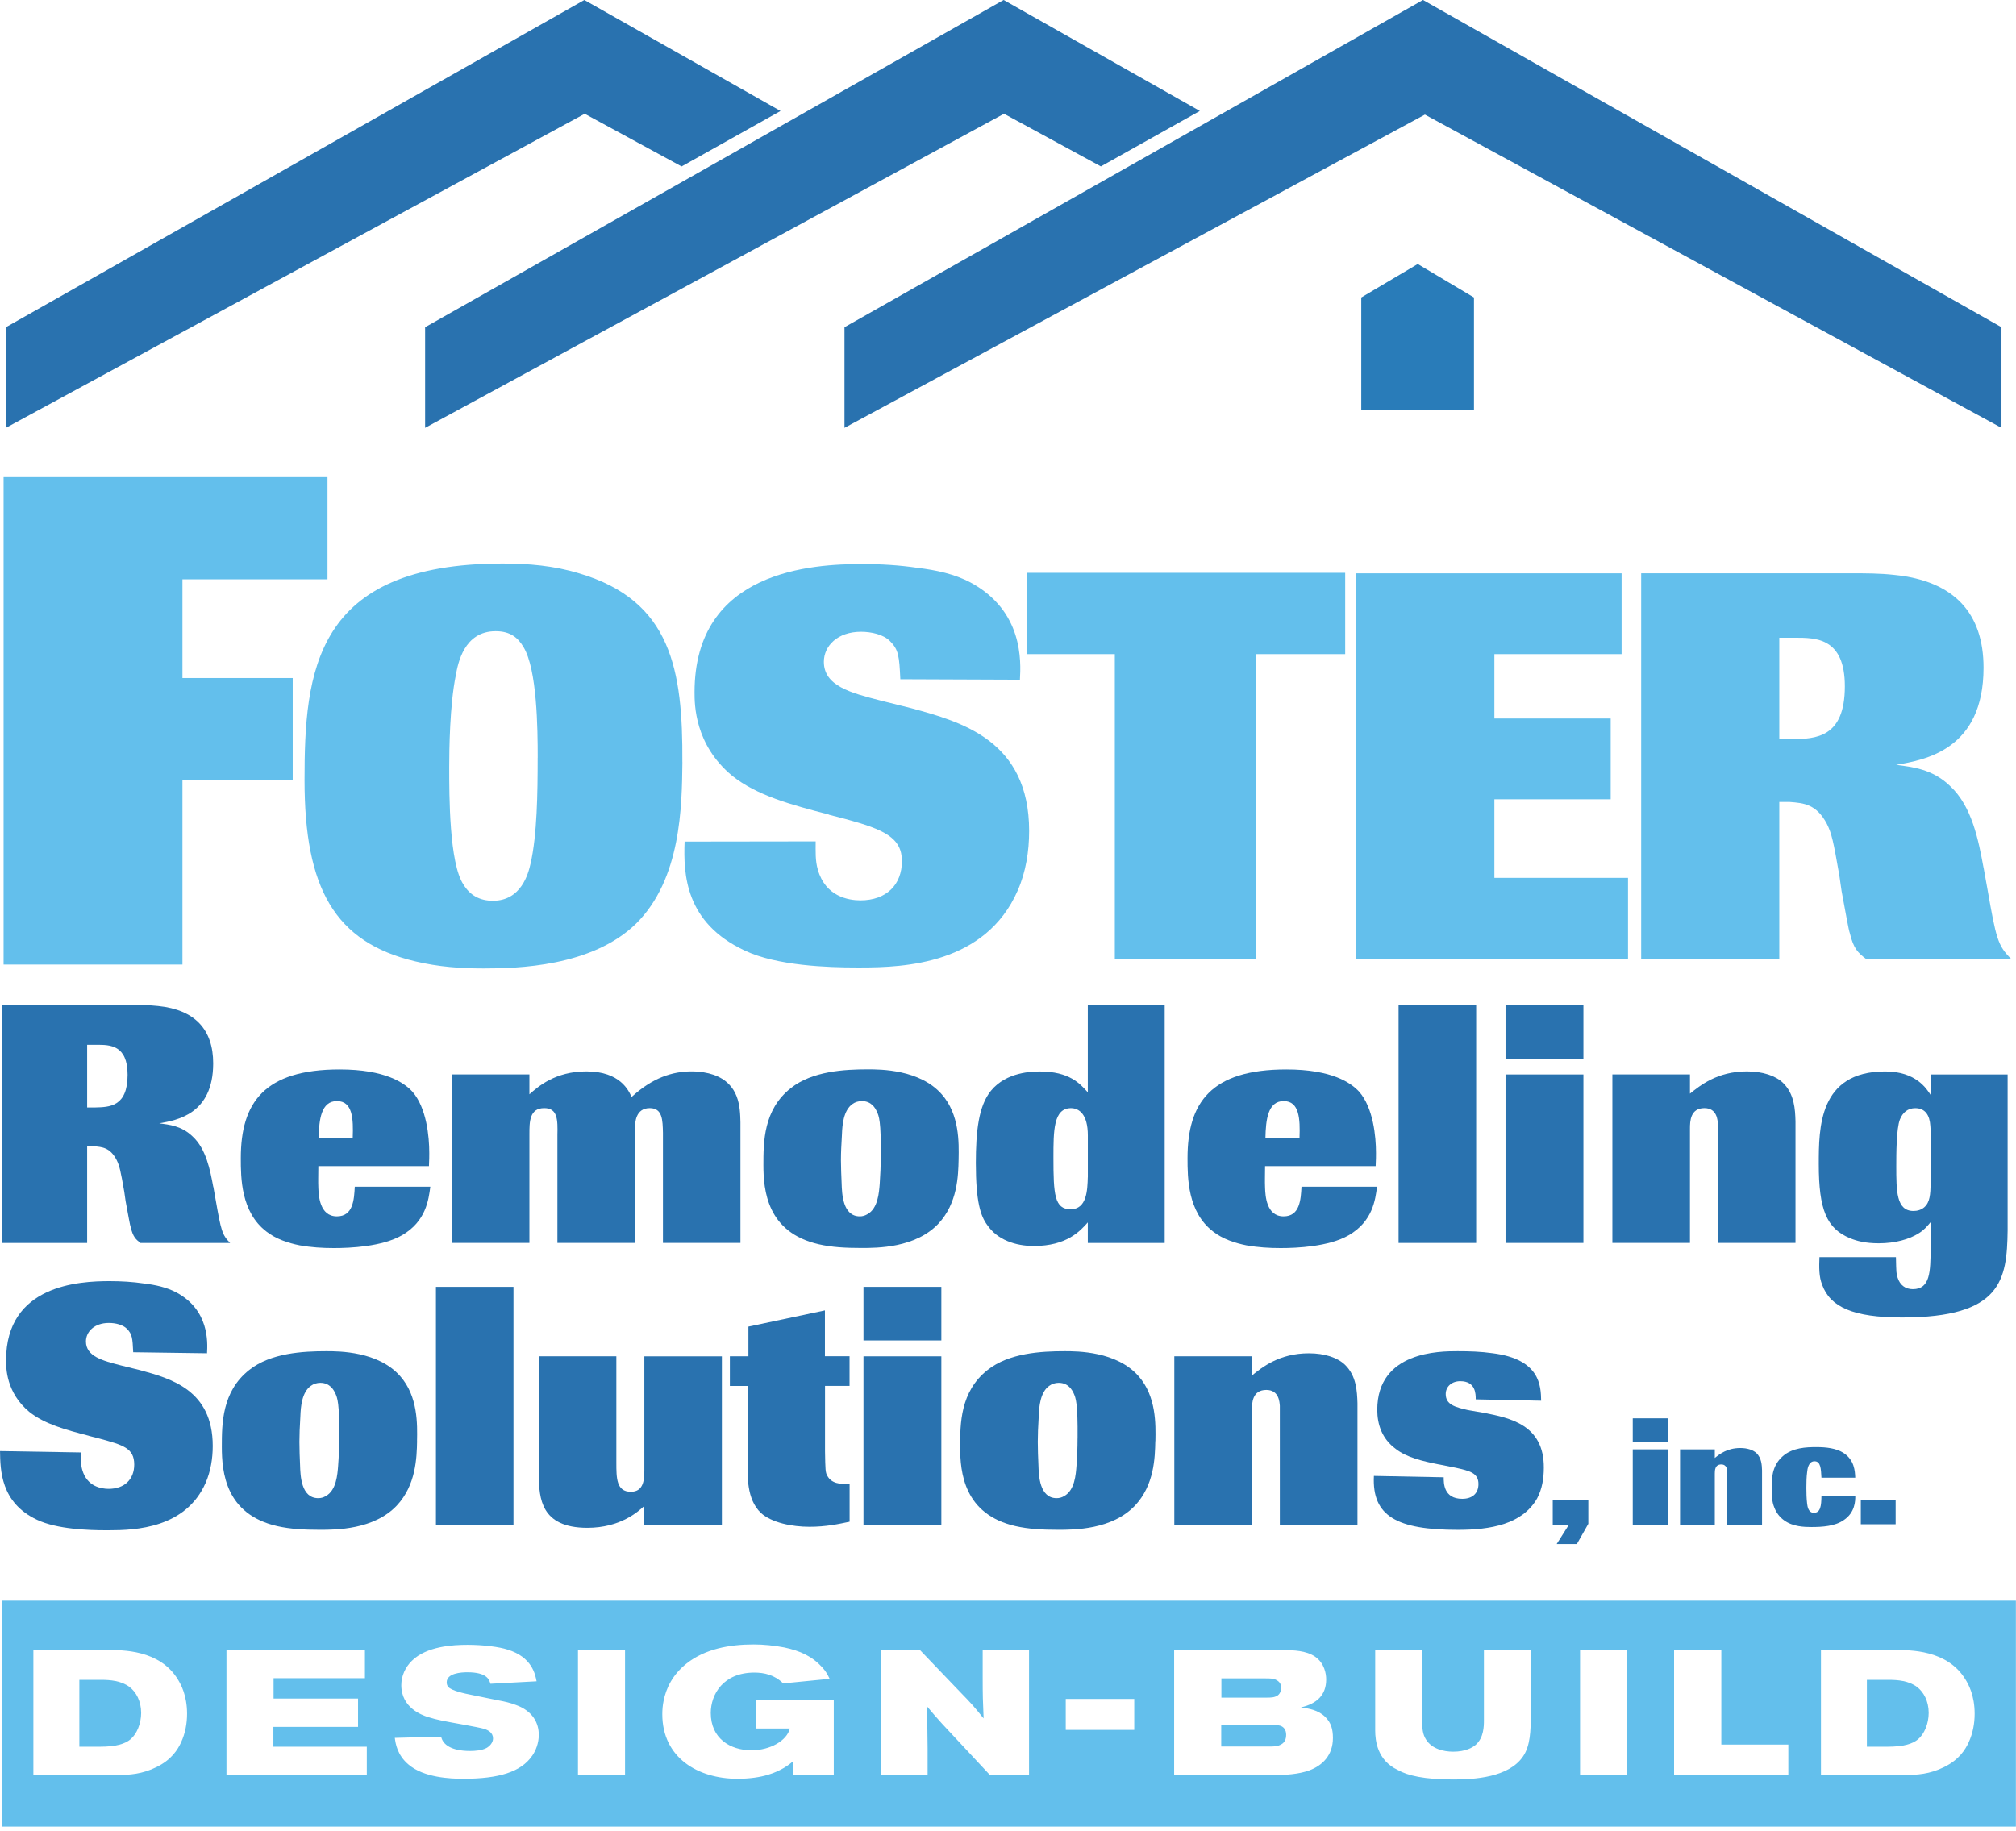 <svg width="175" height="159" viewBox="0 0 175 159" fill="none" xmlns="http://www.w3.org/2000/svg">
<g clip-path="url(#clip0_11558_14331)">
<path d="M15.837 83.745H0.311V41.428H28.429V50.298H15.837V58.868H25.409V67.739H15.837V83.741V83.745Z" fill="#63BFEC"/>
<path d="M46.673 65.793C46.673 68.825 46.624 72.522 46.055 74.985C45.864 75.838 45.25 78.207 42.787 78.207C41.649 78.207 40.796 77.732 40.227 76.789C38.995 74.94 38.995 69.064 38.995 66.602C38.995 65.135 39.04 61.202 39.564 58.642C39.751 57.597 40.275 54.802 43.023 54.802C44.303 54.802 44.966 55.37 45.441 56.175C46.628 58.117 46.677 63.282 46.677 65.793H46.673ZM59.233 66.171C59.277 58.162 58.285 52.148 50.274 49.779C48.096 49.113 45.864 48.926 43.641 48.926C27.24 48.926 26.436 58.357 26.436 67.736C26.436 77.114 29.045 81.808 36.056 83.469C38.048 83.945 39.991 84.083 41.983 84.083C44.872 84.083 51.368 83.941 55.209 80.198C59.143 76.314 59.192 69.962 59.237 66.171H59.233Z" fill="#63BFEC"/>
<path d="M71.951 70.719C68.635 69.865 65.696 69.061 63.562 67.358C60.29 64.656 60.29 61.149 60.29 60.105C60.29 49.491 70.578 48.971 74.841 48.971C76.451 48.971 78.064 49.064 79.674 49.304C81.239 49.495 82.849 49.824 84.271 50.584C88.819 53.05 88.628 57.398 88.535 59.012L78.154 58.971C78.06 56.98 78.012 56.411 77.251 55.655C76.683 55.086 75.642 54.851 74.74 54.851C72.703 54.851 71.516 56.082 71.516 57.459C71.516 59.544 73.837 60.157 76.447 60.824L79.101 61.486C83.462 62.673 89.335 64.282 89.335 72.149C89.335 73.904 89.051 75.704 88.344 77.314C85.547 83.713 78.487 83.998 74.74 83.998H74.313C71.894 83.998 67.44 83.856 64.643 82.527C59.477 80.113 59.319 75.916 59.428 73.067L70.805 73.051C70.805 73.904 70.756 74.709 70.996 75.517C71.659 77.838 73.65 78.171 74.691 78.171C76.963 78.171 78.292 76.797 78.292 74.762C78.292 72.726 76.727 72.015 73.41 71.113L71.939 70.731L71.951 70.719Z" fill="#63BFEC"/>
<path d="M109.047 83.232H96.772V56.791H89.139V49.732H116.77V56.791H109.043V83.232H109.047Z" fill="#63BFEC"/>
<path d="M141.321 83.232H117.682V49.777H140.764V56.791H129.721V62.382H139.817V69.396H129.721V76.218H141.321V83.232Z" fill="#63BFEC"/>
<path d="M154.453 55.369H155.827C157.628 55.369 160.144 55.369 160.144 59.587C160.144 64.085 157.583 64.134 155.591 64.183H154.453V55.369ZM172.179 75.317C171.752 72.992 171.183 70.01 169.289 68.254C167.728 66.739 165.972 66.596 164.599 66.405C167.062 65.979 172.183 65.129 172.183 57.969C172.183 53.231 169.622 50.436 164.456 49.916C163.176 49.773 161.944 49.773 160.571 49.773H142.463V83.228H154.453V69.628H155.356C156.587 69.721 157.677 69.819 158.579 71.521C159.006 72.374 159.148 73.037 159.668 76.024L159.859 77.352C160.237 79.388 160.477 80.766 160.571 81.001C160.9 82.375 161.282 82.708 161.944 83.228H174.553C173.415 82.09 173.272 81.477 172.516 77.161L172.183 75.312L172.179 75.317Z" fill="#63BFEC"/>
<path d="M7.564 90.71H8.413C9.523 90.71 11.076 90.71 11.076 93.314C11.076 96.094 9.495 96.122 8.267 96.151H7.564V90.71ZM18.51 103.03C18.245 101.596 17.896 99.751 16.721 98.67C15.758 97.736 14.677 97.646 13.823 97.528C15.348 97.264 18.506 96.74 18.506 92.319C18.506 89.393 16.925 87.67 13.734 87.345C12.945 87.256 12.181 87.256 11.332 87.256H0.158V107.915H7.564V99.519H8.121C8.881 99.576 9.555 99.637 10.112 100.69C10.377 101.218 10.466 101.628 10.787 103.469L10.905 104.29C11.141 105.55 11.287 106.399 11.344 106.545C11.547 107.394 11.783 107.598 12.193 107.919H19.981C19.278 107.216 19.189 106.838 18.721 104.172L18.518 103.03H18.51Z" fill="#2972AF"/>
<path d="M27.664 98.786C27.692 97.234 27.867 95.597 29.245 95.597C30.623 95.597 30.68 97.145 30.619 98.786H27.664ZM30.797 103.029C30.741 104.17 30.651 105.605 29.245 105.605C27.725 105.605 27.664 103.76 27.635 103.146C27.607 102.5 27.635 102.033 27.635 101.245H37.236C37.264 100.57 37.264 100.456 37.264 100.103C37.264 98.668 37.028 96.182 35.801 94.78C35.102 94.02 33.46 92.85 29.48 92.85C22.924 92.85 20.904 95.747 20.904 100.546C20.904 102.244 20.904 105.227 23.128 106.926C23.949 107.568 25.001 107.921 26.026 108.124C27.021 108.299 27.985 108.36 28.981 108.36C30.387 108.36 33.167 108.242 34.895 107.247C36.971 106.048 37.207 104.175 37.354 103.033H30.797V103.029Z" fill="#2972AF"/>
<path d="M64.279 107.912H57.548V98.347C57.519 97.262 57.519 96.209 56.406 96.209C55.178 96.209 55.117 97.441 55.117 97.993V107.912H48.386V98.55C48.415 97.233 48.415 96.209 47.244 96.209C45.956 96.209 45.956 97.408 45.956 98.46V107.912H39.225V93.284H45.956V95.007C46.716 94.332 48.207 93.019 50.902 93.019C53.857 93.019 54.589 94.714 54.824 95.242C56.637 93.576 58.365 93.019 60.031 93.019C60.791 93.019 61.409 93.133 61.937 93.312C64.189 94.1 64.246 96.12 64.275 97.436V107.912H64.279Z" fill="#2972AF"/>
<path d="M76.453 100.424C76.453 101.213 76.421 102.005 76.364 102.793C76.303 103.525 76.218 104.931 75.283 105.426C75.08 105.544 74.872 105.605 74.641 105.605C73.149 105.605 73.088 103.643 73.059 102.736C73.031 102.062 72.999 101.387 72.999 100.717C72.999 100.046 73.031 99.457 73.088 98.462C73.116 97.702 73.206 96.414 73.994 95.857C74.226 95.682 74.523 95.597 74.815 95.597C75.665 95.597 75.986 96.239 76.104 96.475C76.307 96.913 76.486 97.32 76.457 100.424H76.453ZM83.213 100.656C83.241 99.193 83.298 96.763 81.749 95.008C79.847 92.842 76.421 92.842 75.34 92.842C73.32 92.842 70.511 92.988 68.637 94.479C66.268 96.353 66.268 99.16 66.268 101.152C66.268 103.346 66.589 107.003 71.068 108.027C72.21 108.291 73.409 108.352 74.783 108.352C76.157 108.352 79.465 108.352 81.457 106.243C83.123 104.459 83.184 102.09 83.213 100.656Z" fill="#2972AF"/>
<path d="M94.427 102.209C94.395 103.351 94.338 104.989 92.936 104.989C91.533 104.989 91.444 103.701 91.444 100.511C91.444 98.17 91.444 96.212 92.968 96.212C93.671 96.212 94.431 96.74 94.431 98.581V102.209H94.427ZM101.101 87.26H94.427V94.838C93.753 94.079 92.818 93.026 90.269 93.026C89.627 93.026 87.371 93.055 86.026 94.692C84.945 96.009 84.709 98.231 84.709 100.982C84.709 104.347 85.12 105.578 85.705 106.366C86.583 107.655 88.164 108.179 89.745 108.179C92.586 108.179 93.757 106.891 94.427 106.131V107.915H101.101V87.256V87.26Z" fill="#2972AF"/>
<path d="M109.847 98.786C109.876 97.234 110.055 95.597 111.429 95.597C112.802 95.597 112.863 97.145 112.806 98.786H109.847ZM112.977 103.029C112.92 104.17 112.831 105.605 111.424 105.605C109.904 105.605 109.843 103.76 109.815 103.146C109.786 102.5 109.815 102.033 109.815 101.245H119.415C119.444 100.57 119.444 100.456 119.444 100.103C119.444 98.668 119.208 96.182 117.981 94.78C117.277 94.02 115.639 92.85 111.66 92.85C105.104 92.85 103.084 95.747 103.084 100.546C103.084 102.244 103.084 105.227 105.307 106.926C106.128 107.568 107.181 107.921 108.205 108.124C109.201 108.299 110.164 108.36 111.164 108.36C112.567 108.36 115.347 108.242 117.074 107.247C119.151 106.048 119.387 104.175 119.533 103.033H112.977V103.029Z" fill="#2972AF"/>
<path d="M128.139 107.915H121.404V87.256H128.139V107.915Z" fill="#2972AF"/>
<path d="M137.449 107.914H130.689V93.286H137.449V107.914ZM137.449 91.912H130.689V87.26H137.449V91.912Z" fill="#2972AF"/>
<path d="M155.855 107.912H149.124V97.583C149.096 97.29 149.068 96.209 147.954 96.209C146.726 96.209 146.698 97.351 146.698 97.993V107.912H139.963V93.284H146.698V94.95C147.576 94.247 149.068 93.019 151.64 93.019C153.014 93.019 154.132 93.397 154.774 94.015C155.77 94.978 155.831 96.327 155.859 97.351V107.912H155.855Z" fill="#2972AF"/>
<path d="M167.595 102.707C167.567 103.702 167.538 104.377 167.038 104.816C166.774 105.047 166.425 105.137 166.103 105.137C164.608 105.137 164.608 103.41 164.608 101.215C164.608 100.281 164.608 97.969 164.929 97.18C165.165 96.595 165.604 96.213 166.25 96.213C167.128 96.213 167.51 96.827 167.567 97.761C167.595 97.997 167.595 98.318 167.595 98.611V102.707ZM167.595 93.284V95.067C167.246 94.543 166.335 93.023 163.644 93.023C157.881 93.023 157.881 97.936 157.881 101.069C157.881 105.019 158.552 106.66 160.6 107.506C161.157 107.737 161.917 107.945 163.088 107.945C164.522 107.945 165.75 107.595 166.571 107.067C167.038 106.774 167.274 106.482 167.595 106.104V108.387C167.567 110.407 167.567 111.927 166.043 111.927C165.4 111.927 164.929 111.577 164.726 110.931C164.608 110.582 164.608 110.492 164.579 109.147H157.938C157.909 109.997 157.881 110.817 158.174 111.549C158.877 113.479 160.864 114.385 165.112 114.385C173.773 114.385 174.212 111.106 174.273 106.835V93.288H167.599L167.595 93.284Z" fill="#2972AF"/>
<path d="M7.725 124.66C5.676 124.132 3.863 123.636 2.546 122.584C0.526 120.914 0.526 118.752 0.526 118.106C0.526 111.551 6.879 111.23 9.513 111.23C10.509 111.23 11.505 111.287 12.496 111.434C13.464 111.551 14.46 111.755 15.338 112.226C18.146 113.75 18.028 116.497 17.971 117.492L11.562 117.403C11.505 116.176 11.476 115.822 11.005 115.355C10.651 115.005 10.009 114.859 9.452 114.859C8.192 114.859 7.46 115.619 7.46 116.468C7.46 117.756 8.895 118.138 10.505 118.549L12.143 118.955C14.834 119.687 18.467 120.682 18.467 125.542C18.467 126.623 18.288 127.736 17.854 128.732C16.126 132.682 11.765 132.86 9.456 132.86H9.192C7.7 132.86 4.949 132.771 3.221 131.954C0.03 130.463 0.03 127.594 0.002 125.985L7.026 126.103C7.026 126.631 6.997 127.127 7.143 127.623C7.554 129.057 8.785 129.264 9.428 129.264C10.83 129.264 11.651 128.415 11.651 127.155C11.651 125.721 10.684 125.461 8.635 124.9L7.729 124.668L7.725 124.66Z" fill="#2972AF"/>
<path d="M29.442 124.891C29.442 125.679 29.413 126.472 29.352 127.264C29.295 127.995 29.206 129.397 28.271 129.897C28.068 130.015 27.861 130.072 27.629 130.072C26.133 130.072 26.076 128.113 26.048 127.203C26.019 126.528 25.991 125.854 25.991 125.183C25.991 124.513 26.019 123.924 26.076 122.928C26.105 122.168 26.194 120.88 26.983 120.324C27.218 120.149 27.511 120.059 27.804 120.059C28.653 120.059 28.974 120.701 29.092 120.937C29.295 121.376 29.474 121.786 29.446 124.887L29.442 124.891ZM36.201 125.127C36.23 123.664 36.291 121.234 34.738 119.478C32.836 117.312 29.413 117.312 28.328 117.312C26.308 117.312 23.499 117.459 21.625 118.95C19.256 120.823 19.256 123.631 19.256 125.622C19.256 127.817 19.577 131.474 24.056 132.498C25.198 132.758 26.397 132.819 27.775 132.819C29.153 132.819 32.462 132.819 34.449 130.71C36.116 128.926 36.177 126.557 36.205 125.123L36.201 125.127Z" fill="#2972AF"/>
<path d="M44.573 132.385H37.842V111.727H44.573V132.385Z" fill="#2972AF"/>
<path d="M62.66 132.382H55.929V130.745C55.405 131.241 53.852 132.647 50.983 132.647C46.886 132.647 46.828 129.985 46.768 128.23V117.754H53.503V127.002C53.503 128.319 53.503 129.518 54.763 129.518C55.901 129.518 55.933 128.404 55.933 127.616V117.758H62.664V132.387L62.66 132.382Z" fill="#2972AF"/>
<path d="M71.617 120.326V126.003C71.645 127.612 71.645 127.843 71.82 128.136C72.174 128.782 72.905 128.896 73.751 128.81V132.118C72.787 132.321 71.702 132.557 70.267 132.557C68.747 132.557 66.991 132.208 66.052 131.358C64.792 130.16 64.882 128.112 64.91 126.823V120.33H63.357V117.754H64.967V115.177L71.609 113.771V117.75H73.746V120.326H71.609H71.617Z" fill="#2972AF"/>
<path d="M81.715 132.385H74.955V117.757H81.715V132.385ZM81.715 116.379H74.955V111.727H81.715V116.379Z" fill="#2972AF"/>
<path d="M93.536 124.891C93.536 125.679 93.507 126.472 93.446 127.264C93.389 127.995 93.3 129.397 92.365 129.897C92.162 130.015 91.959 130.072 91.723 130.072C90.231 130.072 90.17 128.113 90.142 127.203C90.113 126.528 90.085 125.854 90.085 125.183C90.085 124.513 90.113 123.924 90.17 122.928C90.199 122.168 90.288 120.88 91.076 120.324C91.312 120.149 91.605 120.059 91.898 120.059C92.747 120.059 93.068 120.701 93.186 120.937C93.389 121.376 93.564 121.786 93.54 124.887L93.536 124.891ZM100.295 125.127C100.323 123.664 100.38 121.234 98.832 119.478C96.93 117.312 93.507 117.312 92.422 117.312C90.402 117.312 87.593 117.459 85.719 118.95C83.346 120.823 83.346 123.631 83.346 125.622C83.346 127.817 83.667 131.474 88.146 132.498C89.288 132.758 90.487 132.819 91.861 132.819C93.235 132.819 96.543 132.819 98.531 130.71C100.201 128.926 100.258 126.557 100.287 125.123L100.295 125.127Z" fill="#2972AF"/>
<path d="M117.828 132.383H111.097V122.053C111.069 121.761 111.04 120.676 109.926 120.676C108.699 120.676 108.671 121.818 108.671 122.46V132.383H101.936V117.754H108.671V119.424C109.548 118.721 111.044 117.494 113.617 117.494C114.995 117.494 116.105 117.872 116.751 118.49C117.747 119.453 117.804 120.802 117.836 121.826V132.391L117.828 132.383Z" fill="#2972AF"/>
<path d="M124.911 127.146C123.444 126.854 122.103 126.533 121.164 125.801C119.961 124.923 119.554 123.664 119.554 122.404C119.554 117.312 125.001 117.312 126.521 117.312C127.517 117.312 128.541 117.341 129.565 117.487C133.723 118.011 133.752 120.352 133.78 121.612L128.102 121.494C128.102 121.027 128.102 119.917 126.757 119.917C126.025 119.917 125.497 120.384 125.497 121.031C125.497 121.965 126.314 122.168 127.456 122.432L128.83 122.668C131.053 123.107 134.04 123.692 134.012 127.439C134.012 128.345 133.866 129.284 133.427 130.1C132.138 132.351 129.386 132.823 126.549 132.823C121.282 132.823 119.087 131.653 119.262 128.142L125.322 128.26C125.322 128.727 125.293 130.129 126.931 130.129C127.838 130.129 128.338 129.633 128.338 128.841C128.338 127.873 127.549 127.699 126.375 127.435L124.911 127.142V127.146Z" fill="#2972AF"/>
<path d="M136.884 134.053H135.129L136.189 132.379H134.787V130.25H137.876V132.298L136.884 134.049V134.053Z" fill="#2972AF"/>
<path d="M144.761 132.385H141.732V125.835H144.761V132.385ZM144.761 125.221H141.732V123.141H144.761V125.221Z" fill="#2972AF"/>
<path d="M164.553 132.338H161.529V130.254H164.553V132.338Z" fill="#2972AF"/>
<path d="M152.955 132.383H149.939V127.759C149.927 127.629 149.915 127.145 149.415 127.145C148.866 127.145 148.854 127.657 148.854 127.946V132.387H145.838V125.837H148.854V126.584C149.244 126.267 149.915 125.719 151.065 125.719C151.683 125.719 152.179 125.889 152.471 126.162C152.914 126.596 152.939 127.198 152.955 127.657V132.387V132.383Z" fill="#2972AF"/>
<path d="M161.05 129.905C161.05 130.312 161.034 131.319 160.055 131.974C159.294 132.514 158.169 132.579 157.238 132.579C156.636 132.579 155.64 132.551 154.893 132.014C154.502 131.742 154.197 131.348 154.027 130.901C153.803 130.381 153.791 129.775 153.791 129.109C153.791 128.442 153.791 127.276 154.746 126.439C155.596 125.679 156.815 125.639 157.681 125.639C158.547 125.639 159.359 125.744 159.973 126.11C160.993 126.736 161.022 127.748 161.046 128.296H158.112C158.071 127.512 158.047 126.87 157.51 126.87C156.974 126.87 156.892 127.565 156.868 127.825C156.815 128.215 156.803 128.69 156.803 129.174C156.803 129.617 156.815 130.104 156.868 130.547C156.896 130.771 156.961 131.344 157.457 131.344C158.034 131.344 158.099 130.73 158.112 129.905H161.046H161.05Z" fill="#2972AF"/>
<path d="M127.949 35.604H118.166V25.827L123.068 22.922L127.949 25.827V35.604Z" fill="#297CB9"/>
<path d="M50.756 9.878L59.166 14.45L67.754 9.635L50.724 0L0.506 28.412V37.148L50.756 9.878Z" fill="#2972AF"/>
<path d="M87.154 9.876L95.563 14.448L104.152 9.633L87.121 -0.002L36.903 28.41V37.146L87.154 9.876Z" fill="#2972AF"/>
<path d="M123.523 -0.002L73.306 28.41V37.146L123.69 9.95L173.741 37.146V28.41L123.523 -0.002Z" fill="#2972AF"/>
<path d="M110.711 147.304C111.016 147.198 111.211 146.934 111.211 146.519C111.211 146.21 111.064 145.967 110.695 145.812C110.532 145.735 110.26 145.719 109.869 145.719H106.024V147.393H109.853C110.467 147.393 110.597 147.348 110.711 147.299V147.304Z" fill="#63BFEC"/>
<path d="M111.098 149.823C110.838 149.746 110.565 149.746 110.065 149.746H106.009V151.636H110.142C110.545 151.636 110.837 151.619 111.016 151.542C111.549 151.359 111.646 150.973 111.646 150.603C111.646 150.189 111.439 149.913 111.098 149.819V149.823Z" fill="#63BFEC"/>
<path d="M11.233 146.459C10.521 145.923 9.554 145.846 8.794 145.846H6.888V151.652H8.68C10.07 151.652 10.863 151.405 11.33 151.006C11.879 150.547 12.253 149.637 12.253 148.719C12.253 147.691 11.818 146.906 11.237 146.459H11.233Z" fill="#63BFEC"/>
<path d="M0.149 138.975V158.593H174.991V138.975H0.149ZM15.721 151.271C15.428 151.901 14.896 152.778 13.587 153.42C12.359 154.034 11.229 154.111 10.132 154.111H2.897V143.262H9.376C10.555 143.262 13.867 143.201 15.448 145.826C15.692 146.224 16.237 147.179 16.237 148.792C16.237 149.637 16.078 150.499 15.721 151.267V151.271ZM31.837 154.111H19.659V143.262H31.678V145.704H23.748V147.471H31.081V149.93H23.732V151.653H31.841V154.111H31.837ZM46.172 152.469C45.221 153.839 43.299 154.436 40.23 154.436C39.084 154.436 36.804 154.343 35.467 153.205C34.479 152.376 34.337 151.376 34.272 150.885L38.295 150.779C38.442 151.486 39.202 152.022 40.815 152.022C41.234 152.022 41.832 151.978 42.234 151.762C42.51 151.608 42.799 151.303 42.799 150.933C42.799 150.426 42.364 150.21 42.039 150.104C41.539 149.95 38.97 149.519 38.405 149.397C37.954 149.304 37.531 149.198 37.096 149.06C36.661 148.906 34.836 148.292 34.836 146.309C34.836 145.496 35.19 144.741 35.759 144.188C37.035 142.928 39.328 142.806 40.588 142.806C41.978 142.806 43.352 142.989 44.059 143.221C46.193 143.867 46.465 145.387 46.579 145.972L42.571 146.187C42.474 145.834 42.279 145.188 40.568 145.188C40.035 145.188 38.775 145.265 38.775 146.065C38.775 146.22 38.824 146.358 38.905 146.451C39.177 146.789 40.324 147.037 40.954 147.158C41.73 147.329 42.523 147.467 43.295 147.634C43.795 147.727 44.278 147.833 44.766 148.02C46.282 148.556 46.77 149.633 46.77 150.616C46.77 151.34 46.514 151.998 46.172 152.478V152.469ZM54.257 154.111H50.172V143.262H54.257V154.111ZM72.369 154.111H68.849V152.912C68.637 153.095 68.475 153.233 68.04 153.497C67.426 153.851 66.264 154.436 64.004 154.436C60.61 154.436 57.492 152.624 57.492 148.829C57.492 148.443 57.525 148.044 57.606 147.662C57.818 146.586 58.383 145.387 59.61 144.42C61.207 143.16 63.325 142.774 65.41 142.774C66.296 142.774 67.203 142.867 68.076 143.034C69.467 143.327 70.499 143.802 71.373 144.757C71.727 145.143 71.84 145.403 72.019 145.757L67.983 146.155C67.239 145.415 66.349 145.216 65.479 145.216C62.78 145.216 61.699 147.106 61.699 148.719C61.699 150.933 63.382 151.962 65.235 151.962C66.849 151.962 68.304 151.133 68.564 150.072H65.593V147.614H72.377V154.111H72.369ZM89.326 154.111H85.932L81.75 149.625C81.168 148.979 80.973 148.747 80.457 148.134C80.506 150.007 80.506 150.421 80.522 151.807V154.111H76.482V143.262H79.86L83.363 146.919C84.367 147.947 84.575 148.195 85.383 149.194C85.318 147.703 85.302 147.183 85.302 145.72V143.262H89.326V154.111ZM98.459 150.194H92.513V147.504H98.459V150.194ZM113.648 153.713C112.697 154.05 111.58 154.111 110.693 154.111H101.922V143.262H111.486C112.275 143.278 113.36 143.294 114.152 143.83C114.978 144.399 115.12 145.322 115.12 145.813C115.12 147.167 114.311 147.918 112.925 148.239C113.604 148.333 114.429 148.455 115.059 149.085C115.543 149.576 115.705 150.129 115.705 150.897C115.705 152.404 114.782 153.294 113.652 153.709L113.648 153.713ZM132.878 148.95C132.878 150.226 132.845 151.563 132.215 152.486C130.972 154.331 127.968 154.497 126.159 154.497C123.623 154.497 122.184 154.16 121.33 153.668C119.554 152.839 119.375 151.116 119.375 150.243V143.266H123.448V149.426C123.448 150.1 123.513 150.592 123.773 151.007C124.289 151.852 125.326 152.083 126.147 152.083C127.212 152.083 127.826 151.73 128.102 151.486C128.797 150.872 128.813 149.889 128.813 149.365V143.266H132.886V148.95H132.878ZM141.243 154.111H137.158V143.262H141.243V154.111ZM155.237 154.111H145.32V143.262H149.421V151.466H155.237V154.107V154.111ZM170.894 151.271C170.601 151.901 170.069 152.778 168.76 153.42C167.532 154.034 166.402 154.111 165.305 154.111H158.07V143.262H164.549C165.728 143.262 169.04 143.201 170.621 145.826C170.865 146.224 171.41 147.179 171.41 148.792C171.41 149.637 171.251 150.499 170.894 151.267V151.271Z" fill="#63BFEC"/>
<path d="M166.401 146.459C165.689 145.923 164.722 145.846 163.962 145.846H162.056V151.652H163.848C165.238 151.652 166.031 151.405 166.498 151.006C167.047 150.547 167.421 149.637 167.421 148.719C167.421 147.691 166.986 146.906 166.405 146.459H166.401Z" fill="#63BFEC"/>
</g>
<defs>
<clipPath id="clip0_11558_14331">
<rect width="175" height="158.594" fill="white"/>
</clipPath>
</defs>
</svg>
